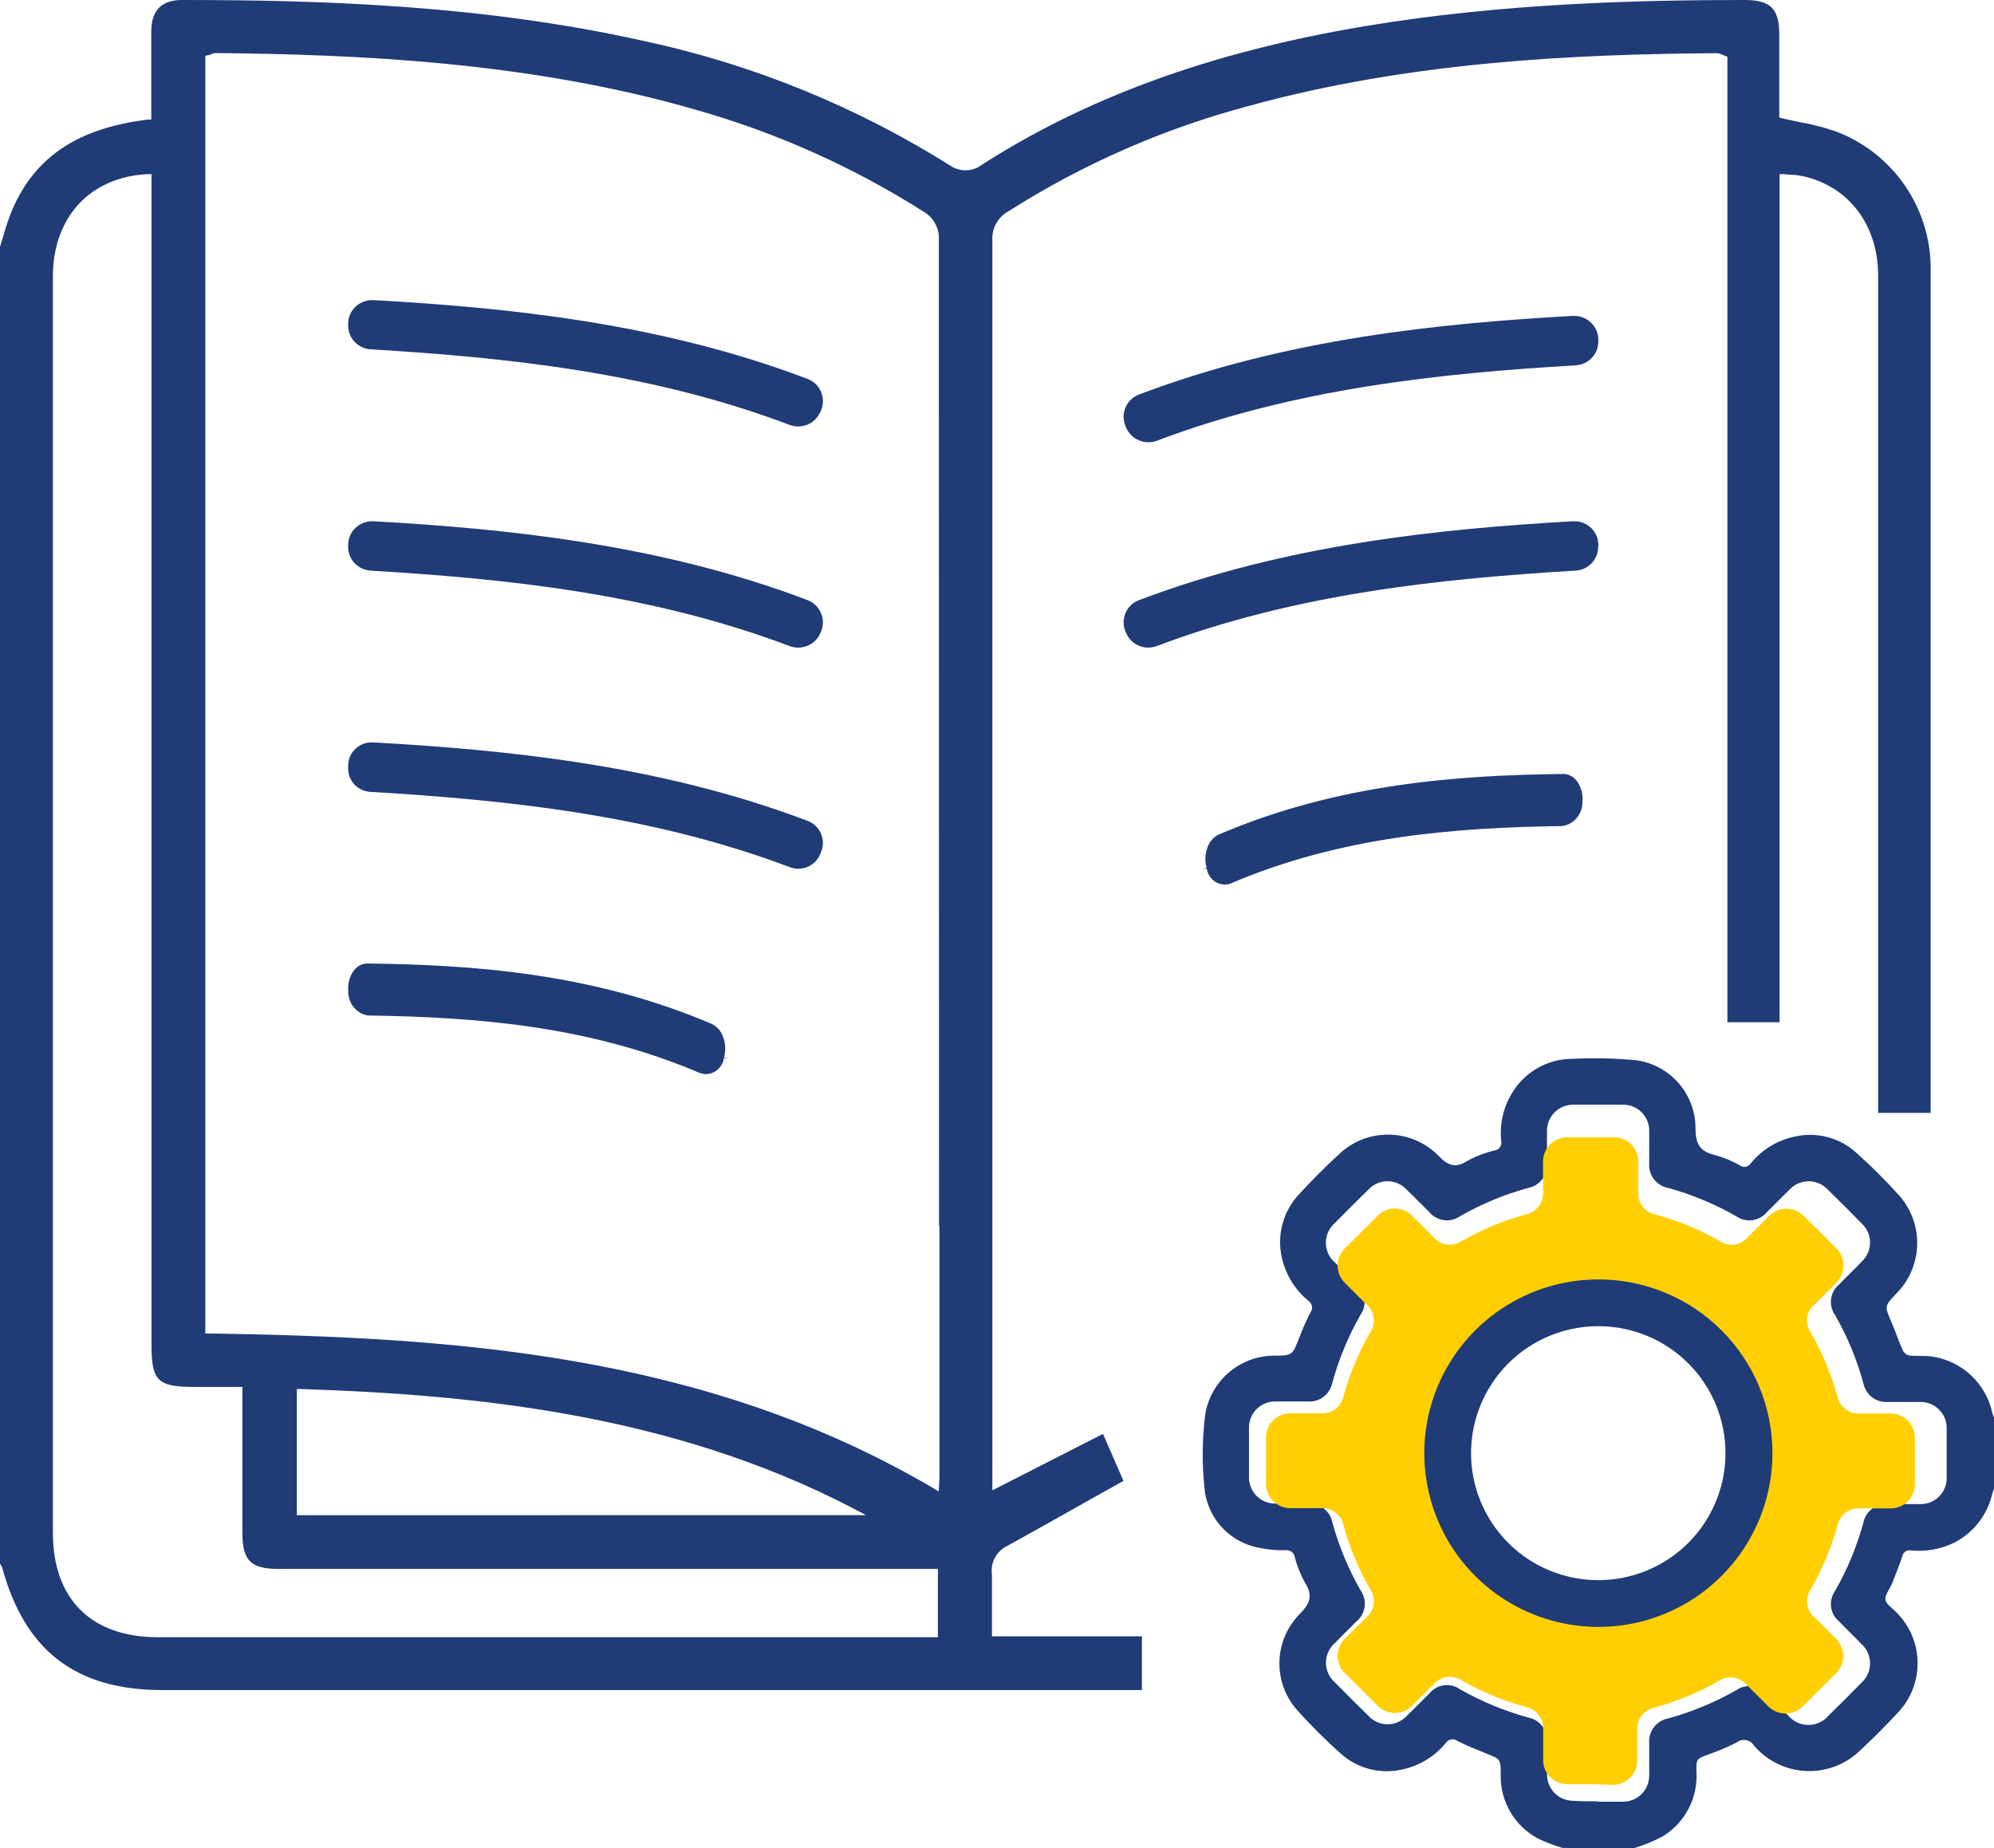 <?xml version="1.0" encoding="UTF-8"?>
<svg width="82px" height="76px" viewBox="0 0 82 76" version="1.1" xmlns="http://www.w3.org/2000/svg" xmlns:xlink="http://www.w3.org/1999/xlink">
    <title>Group</title>
    <g id="SIMBOLOS" stroke="none" stroke-width="1" fill="none" fill-rule="evenodd">
        <g id="2.-Icons/Color/Manuales-y-guias" transform="translate(-6, -9)" fill-rule="nonzero">
            <g id="Group" transform="translate(6, 9)">
                <path d="M73.582,7.183 C73.715,7.184 73.847,7.194 73.978,7.213 C75.956,7.571 77.232,9.189 77.236,11.329 L77.236,45.767 L79.396,45.767 L79.396,45.729 C79.396,45.62 79.396,45.519 79.396,45.422 L79.396,37.316 C79.396,28.592 79.396,19.865 79.396,11.135 C79.434,8.576 77.852,6.271 75.451,5.389 C74.988,5.232 74.514,5.111 74.033,5.026 C73.789,4.976 73.545,4.925 73.292,4.866 L73.17,4.837 L73.17,3.741 C73.17,2.983 73.17,2.208 73.17,1.432 C73.17,0.35 72.812,0 71.73,0 L71.73,0 C67.42,0 61.75,0.131 56.093,1.083 C49.779,2.14 44.597,4.032 40.203,6.888 C39.875,7.05 39.489,7.042 39.167,6.867 C35.276,4.404 30.979,2.649 26.476,1.685 C19.864,0.206 13.2,0 7.547,0 L7.484,0 C6.642,0 6.221,0.421 6.221,1.306 C6.221,2.115 6.221,2.924 6.221,3.733 L6.221,4.917 L6.082,4.917 C3.241,5.262 1.477,6.421 0.53,8.565 C0.383,8.917 0.256,9.277 0.152,9.644 L0,10.154 L0,64.309 C0.037,64.349 0.066,64.397 0.084,64.448 C1.023,67.899 3.123,69.504 6.693,69.504 L46.959,69.504 L46.959,67.292 L40.792,67.292 L40.792,67.132 C40.792,66.879 40.792,66.635 40.792,66.391 C40.792,65.826 40.792,65.295 40.792,64.764 C40.717,64.261 40.985,63.769 41.449,63.56 C42.611,62.919 43.764,62.266 44.938,61.605 L46.201,60.901 L45.359,58.967 L40.809,61.289 L40.809,53.558 C40.809,38.991 40.809,24.426 40.809,9.863 C40.785,9.372 41.048,8.912 41.482,8.683 C44.519,6.751 47.834,5.296 51.311,4.369 C57.97,2.528 64.793,2.229 70.59,2.187 L70.59,2.187 C70.664,2.191 70.737,2.209 70.804,2.241 L70.931,2.292 L71.036,2.33 L71.036,42.039 L73.183,42.039 L73.183,7.162 L73.347,7.162 L73.582,7.183 Z M38.57,67.33 L6.499,67.33 C3.75,67.33 2.176,65.763 2.176,63.033 L2.176,11.375 C2.176,8.928 3.704,7.28 6.066,7.162 L6.23,7.162 L6.23,55.285 C6.23,56.789 6.474,57.033 7.977,57.038 L9.968,57.038 L9.968,60.176 C9.968,61.131 9.968,62.086 9.968,63.041 C9.968,64.175 10.317,64.52 11.445,64.52 L38.57,64.52 L38.57,67.33 Z M12.207,62.312 L12.207,57.122 L12.367,57.122 C19.375,57.354 27.55,58.116 35.042,62.009 L35.615,62.308 L12.207,62.312 Z M38.633,50.427 L38.633,60.303 C38.633,60.45 38.633,60.602 38.633,60.779 L38.603,61.335 L38.38,61.2 C28.884,55.614 18.462,54.994 8.6,54.838 L8.444,54.838 L8.444,2.3 L8.553,2.267 L8.612,2.267 C8.682,2.224 8.759,2.195 8.839,2.182 L8.839,2.182 C14.808,2.237 21.821,2.553 28.594,4.508 C31.904,5.443 35.062,6.854 37.968,8.696 C38.396,8.937 38.646,9.406 38.608,9.897 C38.613,23.404 38.616,36.914 38.616,50.427 L38.633,50.427 Z" id="Shape" fill="#203C77"></path>
                <path d="M14.317,13.391 C14.317,13.909 14.726,14.338 15.25,14.366 C20.823,14.702 26.762,15.312 32.469,17.473 C32.963,17.661 33.519,17.43 33.729,16.951 L33.763,16.88 C33.867,16.635 33.867,16.358 33.763,16.113 C33.66,15.868 33.46,15.675 33.208,15.582 C27.127,13.267 20.777,12.645 15.363,12.342 L15.309,12.342 C15.045,12.341 14.793,12.444 14.607,12.627 C14.42,12.811 14.316,13.061 14.317,13.321 L14.317,13.391 Z" id="Path" fill="#203C77"></path>
                <path d="M14.317,22.493 C14.316,23.008 14.721,23.435 15.242,23.467 C20.811,23.799 26.749,24.409 32.473,26.569 C32.968,26.754 33.522,26.524 33.734,26.046 L33.759,25.984 C33.869,25.737 33.869,25.456 33.759,25.209 C33.657,24.964 33.456,24.772 33.205,24.678 C27.136,22.369 20.781,21.743 15.368,21.436 L15.309,21.436 C15.046,21.435 14.793,21.538 14.607,21.721 C14.42,21.905 14.316,22.155 14.317,22.414 L14.317,22.493 Z" id="Path" fill="#203C77"></path>
                <path d="M14.317,31.613 C14.317,32.117 14.715,32.534 15.226,32.564 C20.812,32.898 26.763,33.503 32.466,35.656 C32.958,35.853 33.518,35.623 33.723,35.142 L33.764,35.039 C33.867,34.799 33.867,34.529 33.764,34.289 C33.665,34.044 33.464,33.851 33.212,33.758 C27.14,31.452 20.77,30.835 15.348,30.53 L15.289,30.53 C15.041,30.528 14.802,30.621 14.623,30.789 C14.428,30.97 14.317,31.222 14.317,31.485 L14.317,31.613 Z" id="Path" fill="#203C77"></path>
                <path d="M29.741,42.658 C29.662,42.412 29.488,42.212 29.262,42.105 C24.348,40.003 19.351,39.672 15.104,39.624 L15.058,39.624 C14.843,39.643 14.647,39.763 14.525,39.95 C14.372,40.177 14.299,40.453 14.321,40.73 C14.299,41.24 14.65,41.686 15.133,41.761 C19.501,41.827 24.178,42.162 28.787,44.129 C28.999,44.204 29.231,44.177 29.422,44.055 C29.612,43.933 29.741,43.729 29.774,43.498 L29.937,43.55 L29.937,43.55 L29.778,43.472 C29.849,43.204 29.836,42.918 29.741,42.658 L29.741,42.658 Z" id="Path" fill="#203C77"></path>
                <path d="M64.259,75.996 C63.917,75.896 63.584,75.769 63.263,75.616 C62.292,75.106 61.693,74.093 61.714,72.998 C61.714,72.336 61.714,72.345 61.101,72.104 C60.709,71.944 60.316,71.788 59.941,71.598 C59.868,71.542 59.775,71.518 59.684,71.532 C59.592,71.546 59.511,71.598 59.459,71.674 C58.993,72.245 58.342,72.635 57.619,72.779 C56.731,72.967 55.807,72.72 55.133,72.113 C54.51,71.557 53.918,70.967 53.36,70.346 C52.331,69.208 52.37,67.466 53.449,66.374 C53.871,65.953 54.002,65.611 53.664,65.084 C53.479,64.751 53.338,64.395 53.242,64.026 C53.212,63.848 53.045,63.727 52.866,63.752 C52.44,63.76 52.014,63.713 51.6,63.613 C50.45,63.324 49.615,62.332 49.527,61.151 C49.43,60.183 49.439,59.207 49.553,58.241 C49.746,56.819 50.96,55.756 52.398,55.75 C53.149,55.75 53.145,55.729 53.419,55.041 C53.555,54.675 53.713,54.318 53.892,53.971 C53.947,53.896 53.968,53.801 53.951,53.71 C53.933,53.619 53.878,53.539 53.799,53.49 C53.256,53.041 52.876,52.426 52.718,51.74 C52.496,50.794 52.766,49.8 53.436,49.097 C53.951,48.536 54.491,47.996 55.048,47.482 C56.195,46.372 58.022,46.389 59.147,47.52 C59.548,47.941 59.852,48.055 60.359,47.731 C60.71,47.542 61.084,47.4 61.473,47.309 C61.561,47.295 61.638,47.245 61.688,47.172 C61.738,47.098 61.754,47.007 61.735,46.921 C61.663,46.232 61.82,45.539 62.182,44.948 C62.699,44.085 63.628,43.553 64.635,43.544 C65.521,43.5 66.41,43.52 67.294,43.603 C68.686,43.798 69.722,44.986 69.725,46.39 C69.725,47.043 69.902,47.355 70.523,47.499 C70.878,47.597 71.22,47.739 71.54,47.92 C71.609,47.975 71.698,47.998 71.785,47.983 C71.872,47.969 71.948,47.918 71.996,47.844 C72.46,47.272 73.109,46.88 73.832,46.736 C74.718,46.541 75.643,46.784 76.318,47.389 C76.951,47.952 77.551,48.55 78.117,49.181 C79.138,50.354 79.073,52.116 77.969,53.212 C77.496,53.713 77.5,53.713 77.775,54.354 C77.948,54.751 78.083,55.164 78.26,55.556 C78.316,55.654 78.411,55.723 78.522,55.746 C78.826,55.775 79.138,55.746 79.442,55.783 C80.684,55.963 81.682,56.9 81.937,58.128 C81.954,58.187 81.975,58.244 82,58.301 L82,61.218 C81.973,61.284 81.951,61.352 81.932,61.42 C81.735,62.288 81.165,63.025 80.375,63.436 C79.822,63.708 79.203,63.82 78.589,63.76 C78.508,63.743 78.423,63.76 78.354,63.807 C78.286,63.854 78.24,63.927 78.226,64.009 C78.104,64.393 77.944,64.76 77.804,65.131 C77.711,65.354 77.505,65.59 77.538,65.788 C77.572,65.987 77.838,66.147 78.003,66.324 C79.133,67.464 79.144,69.298 78.028,70.452 C77.519,71 76.988,71.529 76.437,72.041 C75.839,72.593 75.042,72.877 74.23,72.83 C73.418,72.782 72.66,72.406 72.131,71.788 C72.06,71.669 71.941,71.586 71.804,71.561 C71.667,71.536 71.527,71.571 71.418,71.657 C71.042,71.849 70.652,72.014 70.253,72.151 C69.767,72.336 69.755,72.328 69.763,72.846 C69.835,73.928 69.298,74.96 68.37,75.524 C68,75.717 67.613,75.876 67.214,76 L64.259,75.996 Z M65.702,74.094 C66.044,74.094 66.382,74.094 66.72,74.094 C67.015,74.101 67.3,73.987 67.508,73.778 C67.716,73.569 67.83,73.284 67.821,72.99 C67.821,72.568 67.821,72.146 67.821,71.691 C67.78,71.204 68.113,70.764 68.594,70.671 C69.573,70.402 70.514,70.012 71.397,69.511 C71.798,69.227 72.351,69.301 72.663,69.68 C72.963,69.967 73.246,70.266 73.541,70.553 C73.746,70.797 74.049,70.938 74.368,70.938 C74.687,70.938 74.99,70.797 75.196,70.553 C75.647,70.11 76.099,69.663 76.542,69.208 C76.772,69.004 76.903,68.711 76.903,68.405 C76.903,68.098 76.772,67.805 76.542,67.601 C76.242,67.289 75.926,66.99 75.626,66.678 C75.257,66.371 75.184,65.833 75.457,65.438 C75.967,64.549 76.362,63.599 76.631,62.609 C76.727,62.143 77.155,61.82 77.631,61.855 C78.079,61.855 78.522,61.855 78.965,61.855 C79.256,61.861 79.536,61.748 79.742,61.543 C79.947,61.337 80.06,61.057 80.054,60.767 C80.054,60.092 80.054,59.414 80.054,58.739 C80.059,58.449 79.945,58.171 79.74,57.966 C79.535,57.762 79.255,57.65 78.965,57.655 C78.543,57.655 78.074,57.655 77.631,57.655 C77.155,57.688 76.727,57.364 76.631,56.897 C76.362,55.907 75.967,54.957 75.457,54.067 C75.184,53.673 75.257,53.135 75.626,52.828 C75.934,52.508 76.259,52.204 76.563,51.879 C76.78,51.678 76.903,51.395 76.903,51.099 C76.903,50.804 76.78,50.521 76.563,50.319 C76.107,49.85 75.643,49.386 75.17,48.928 C74.967,48.706 74.68,48.579 74.379,48.579 C74.078,48.579 73.791,48.706 73.587,48.928 C73.275,49.227 72.975,49.544 72.663,49.847 C72.35,50.225 71.798,50.298 71.397,50.016 C70.515,49.512 69.573,49.121 68.594,48.852 C68.113,48.759 67.78,48.319 67.821,47.832 C67.821,47.41 67.821,46.963 67.821,46.533 C67.831,46.238 67.718,45.952 67.509,45.743 C67.301,45.534 67.015,45.42 66.72,45.429 C66.053,45.429 65.386,45.429 64.719,45.429 C64.424,45.422 64.139,45.536 63.931,45.745 C63.722,45.953 63.609,46.239 63.617,46.533 C63.617,46.955 63.617,47.402 63.617,47.832 C63.661,48.32 63.327,48.761 62.845,48.852 C61.865,49.121 60.923,49.512 60.042,50.016 C59.639,50.297 59.088,50.222 58.776,49.843 C58.463,49.539 58.164,49.227 57.851,48.928 C57.649,48.705 57.361,48.577 57.06,48.577 C56.758,48.577 56.471,48.705 56.268,48.928 C55.804,49.378 55.347,49.833 54.897,50.294 C54.66,50.498 54.524,50.795 54.524,51.108 C54.524,51.42 54.66,51.717 54.897,51.921 C55.188,52.217 55.483,52.503 55.775,52.798 C56.155,53.113 56.23,53.667 55.948,54.072 C55.449,54.945 55.062,55.877 54.795,56.846 C54.706,57.338 54.255,57.68 53.757,57.634 C53.335,57.634 52.887,57.634 52.453,57.634 C52.163,57.629 51.883,57.741 51.678,57.945 C51.472,58.149 51.359,58.428 51.363,58.718 C51.363,59.393 51.363,60.071 51.363,60.746 C51.359,61.036 51.472,61.315 51.677,61.52 C51.883,61.725 52.162,61.838 52.453,61.834 C52.875,61.834 53.322,61.834 53.753,61.834 C54.252,61.788 54.704,62.13 54.795,62.622 C55.062,63.591 55.449,64.523 55.948,65.396 C56.241,65.804 56.165,66.37 55.775,66.686 C55.483,66.982 55.188,67.268 54.901,67.563 C54.664,67.768 54.528,68.065 54.528,68.377 C54.528,68.69 54.664,68.987 54.901,69.191 C55.352,69.65 55.808,70.11 56.273,70.561 C56.476,70.783 56.763,70.91 57.064,70.91 C57.365,70.91 57.652,70.783 57.855,70.561 C58.168,70.262 58.468,69.946 58.78,69.642 C59.091,69.261 59.646,69.187 60.046,69.473 C60.929,69.974 61.87,70.364 62.849,70.633 C63.33,70.726 63.663,71.166 63.621,71.653 C63.621,72.075 63.621,72.539 63.621,72.985 C63.621,73.577 64.101,74.056 64.694,74.056 C65.027,74.082 65.365,74.077 65.702,74.077 L65.702,74.094 Z" id="Shape" fill="#203C77"></path>
                <path d="M65.401,73.376 C65.083,73.376 64.766,73.376 64.453,73.376 C64.188,73.375 63.935,73.269 63.748,73.082 C63.562,72.895 63.458,72.641 63.459,72.378 C63.459,71.956 63.459,71.535 63.459,71.143 C63.493,70.691 63.183,70.284 62.736,70.196 C61.824,69.946 60.947,69.583 60.126,69.117 C59.752,68.853 59.235,68.923 58.946,69.277 C58.654,69.555 58.379,69.85 58.1,70.12 C57.91,70.326 57.642,70.443 57.362,70.443 C57.081,70.443 56.813,70.326 56.624,70.12 C56.201,69.699 55.778,69.277 55.355,68.856 C55.134,68.666 55.007,68.39 55.007,68.1 C55.007,67.809 55.134,67.533 55.355,67.344 C55.625,67.07 55.9,66.805 56.171,66.531 C56.536,66.237 56.607,65.709 56.332,65.33 C55.868,64.52 55.507,63.655 55.257,62.756 C55.174,62.299 54.753,61.981 54.289,62.023 C53.866,62.023 53.481,62.023 53.075,62.023 C52.806,62.027 52.546,61.922 52.356,61.732 C52.166,61.543 52.06,61.285 52.064,61.017 C52.064,60.385 52.064,59.753 52.064,59.129 C52.059,58.86 52.165,58.601 52.356,58.411 C52.548,58.221 52.809,58.117 53.079,58.122 C53.502,58.122 53.887,58.122 54.289,58.122 C54.754,58.167 55.176,57.848 55.257,57.39 C55.509,56.491 55.87,55.627 56.332,54.816 C56.605,54.437 56.533,53.911 56.167,53.619 C55.9,53.345 55.625,53.08 55.355,52.806 C55.134,52.616 55.007,52.339 55.007,52.048 C55.007,51.757 55.134,51.48 55.355,51.29 C55.778,50.868 56.201,50.447 56.624,50.026 C56.812,49.819 57.079,49.701 57.36,49.701 C57.64,49.701 57.907,49.819 58.096,50.026 C58.392,50.304 58.667,50.599 58.942,50.868 C59.232,51.221 59.747,51.291 60.122,51.029 C60.942,50.561 61.819,50.198 62.731,49.95 C63.179,49.862 63.489,49.455 63.455,49.002 C63.455,48.581 63.455,48.198 63.455,47.793 C63.448,47.52 63.554,47.255 63.748,47.062 C63.942,46.868 64.208,46.763 64.483,46.77 C65.104,46.77 65.722,46.77 66.344,46.77 C66.619,46.761 66.885,46.867 67.08,47.06 C67.274,47.254 67.38,47.519 67.372,47.793 C67.372,48.215 67.372,48.598 67.372,49.002 C67.333,49.455 67.643,49.864 68.091,49.95 C69.004,50.196 69.881,50.559 70.701,51.029 C71.074,51.292 71.589,51.224 71.881,50.873 C72.173,50.59 72.452,50.3 72.727,50.03 C72.915,49.823 73.182,49.706 73.463,49.706 C73.743,49.706 74.01,49.823 74.199,50.03 C74.639,50.454 75.071,50.884 75.497,51.319 C75.699,51.506 75.814,51.769 75.814,52.044 C75.814,52.319 75.699,52.581 75.497,52.768 C75.214,53.072 74.909,53.354 74.622,53.649 C74.27,53.93 74.202,54.435 74.465,54.799 C74.939,55.626 75.307,56.509 75.561,57.427 C75.651,57.861 76.048,58.161 76.491,58.131 C76.914,58.131 77.337,58.131 77.735,58.131 C78.004,58.126 78.264,58.231 78.455,58.421 C78.645,58.611 78.75,58.869 78.746,59.138 C78.746,59.765 78.746,60.401 78.746,61.025 C78.75,61.293 78.645,61.552 78.455,61.742 C78.264,61.932 78.004,62.036 77.735,62.032 C77.312,62.032 76.889,62.032 76.491,62.032 C76.047,62 75.649,62.301 75.561,62.735 C75.307,63.652 74.939,64.534 74.465,65.36 C74.21,65.727 74.278,66.227 74.622,66.514 C74.901,66.8 75.197,67.078 75.468,67.356 C75.681,67.546 75.803,67.817 75.803,68.102 C75.803,68.387 75.681,68.658 75.468,68.848 C75.045,69.269 74.622,69.69 74.199,70.111 C74.007,70.337 73.726,70.468 73.429,70.468 C73.132,70.468 72.85,70.337 72.659,70.111 C72.384,69.842 72.118,69.568 71.838,69.298 C71.546,68.947 71.032,68.879 70.658,69.142 C69.837,69.609 68.96,69.971 68.048,70.221 C67.601,70.308 67.291,70.716 67.329,71.169 C67.329,71.569 67.329,71.973 67.329,72.374 C67.338,72.648 67.232,72.913 67.038,73.108 C66.843,73.302 66.577,73.408 66.301,73.401 C66.031,73.397 65.714,73.376 65.401,73.376 Z M71.999,60.06 C71.99,56.44 69.036,53.511 65.401,53.518 C61.765,53.525 58.823,56.465 58.827,60.086 C58.832,63.706 61.782,66.638 65.417,66.636 C67.164,66.636 68.838,65.945 70.073,64.715 C71.307,63.485 72,61.816 71.999,60.077 L71.999,60.06 Z" id="Shape" fill="#FFCF02"></path>
                <path d="M72.889,59.761 C72.889,62.651 71.144,65.257 68.468,66.363 C65.792,67.468 62.712,66.855 60.665,64.81 C58.619,62.765 58.008,59.69 59.119,57.02 C60.23,54.351 62.843,52.612 65.739,52.615 C67.636,52.617 69.456,53.37 70.796,54.71 C72.137,56.05 72.89,57.867 72.889,59.761 L72.889,59.761 Z M65.735,54.539 C63.618,54.536 61.708,55.806 60.896,57.757 C60.083,59.707 60.529,61.955 62.024,63.45 C63.519,64.945 65.77,65.393 67.726,64.585 C69.682,63.778 70.957,61.873 70.957,59.761 C70.959,58.377 70.41,57.049 69.43,56.069 C68.451,55.09 67.121,54.539 65.735,54.539 Z" id="Shape" fill="#203C77"></path>
                <path d="M65.73,14.044 C65.731,14.561 65.325,14.99 64.802,15.023 C59.231,15.354 53.291,15.964 47.577,18.124 C47.082,18.31 46.525,18.078 46.317,17.597 L46.287,17.527 C46.182,17.284 46.179,17.011 46.28,16.767 C46.382,16.523 46.578,16.329 46.825,16.229 C52.913,13.916 59.265,13.294 64.676,12.991 L64.734,12.991 C65.281,12.991 65.726,13.426 65.73,13.966 L65.73,14.044 Z" id="Path" fill="#203C77"></path>
                <path d="M65.722,22.493 C65.723,23.009 65.316,23.436 64.794,23.466 C59.234,23.802 53.3,24.407 47.576,26.566 C47.082,26.756 46.525,26.525 46.316,26.044 L46.287,25.982 C46.18,25.734 46.18,25.454 46.287,25.207 C46.391,24.96 46.595,24.768 46.849,24.677 C52.926,22.372 59.271,21.747 64.68,21.436 L64.739,21.436 C65.003,21.434 65.256,21.536 65.442,21.72 C65.629,21.904 65.732,22.154 65.73,22.414 L65.722,22.493 Z" id="Path" fill="#203C77"></path>
                <path d="M49.652,34.855 C49.734,34.614 49.907,34.418 50.131,34.315 C55.046,32.208 60.044,31.877 64.292,31.829 L64.338,31.829 C64.554,31.85 64.749,31.97 64.871,32.156 C65.025,32.383 65.097,32.659 65.076,32.937 C65.097,33.456 64.735,33.905 64.243,33.97 C59.873,34.036 55.196,34.371 50.585,36.342 C50.376,36.408 50.151,36.376 49.967,36.255 C49.782,36.134 49.657,35.935 49.623,35.71 L49.46,35.763 L49.46,35.763 L49.619,35.684 C49.544,35.411 49.555,35.121 49.652,34.855 L49.652,34.855 Z" id="Path" fill="#203C77"></path>
            </g>
        </g>
    </g>
</svg>